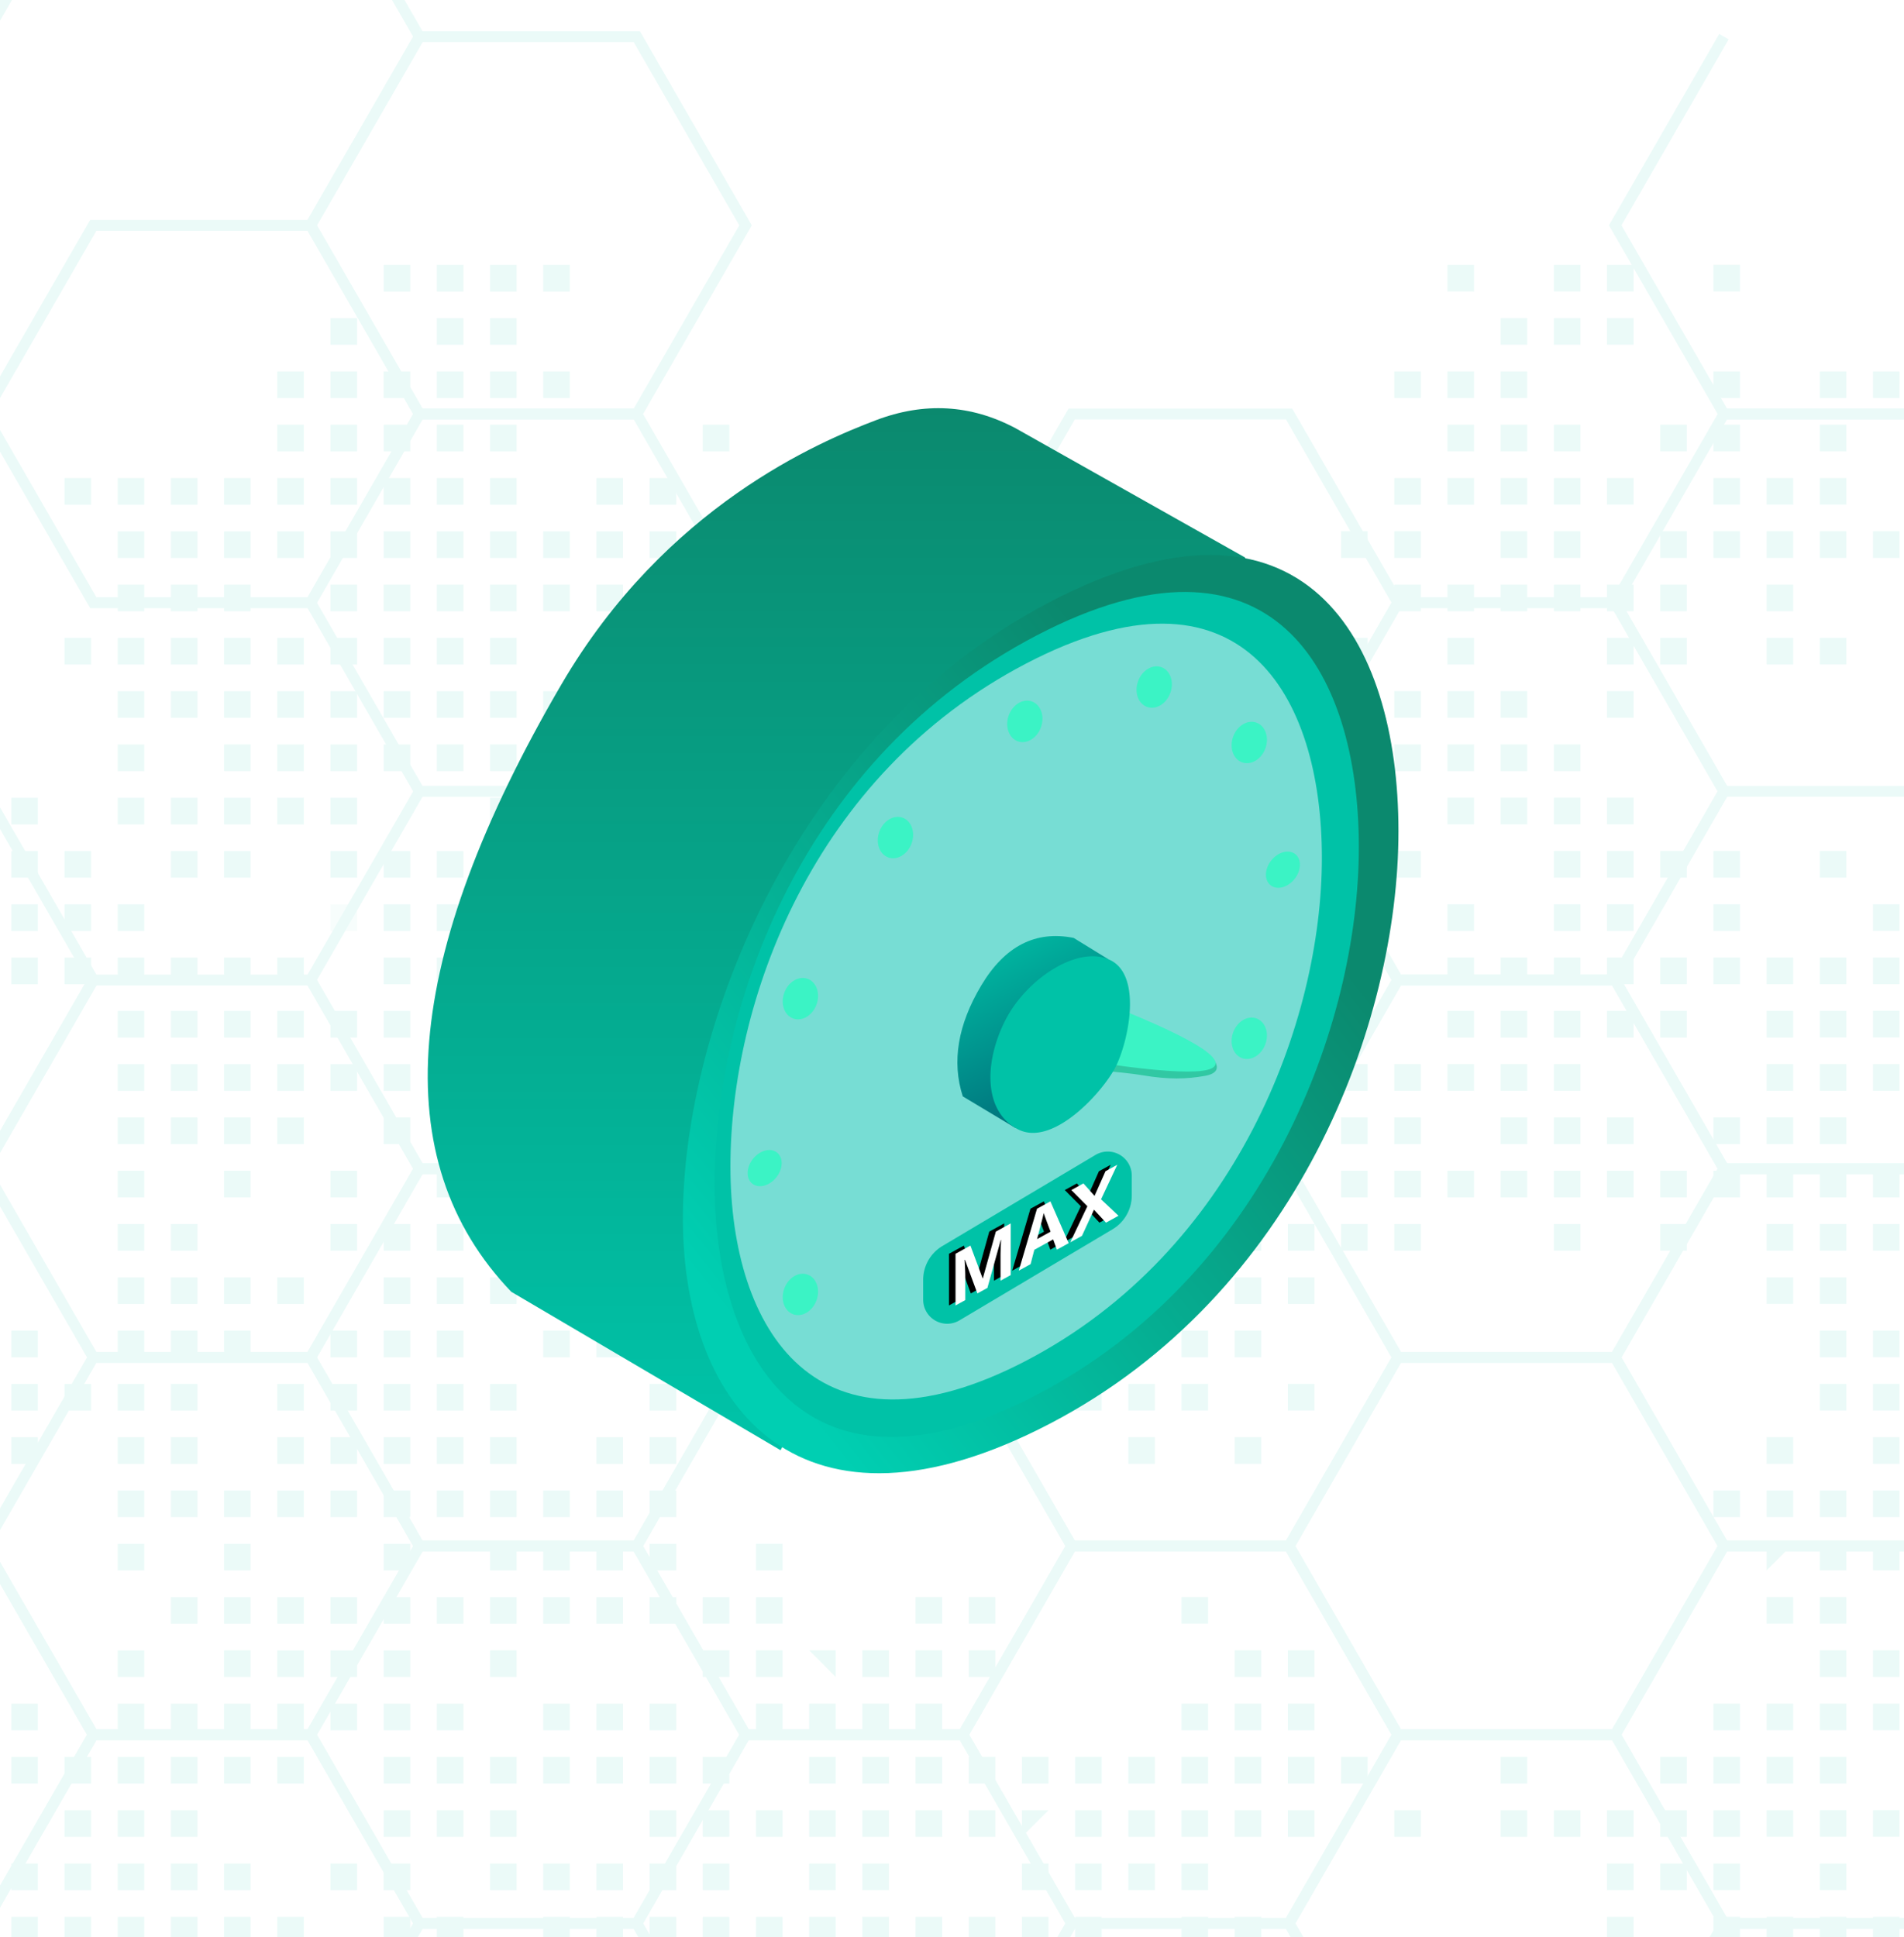 <svg xmlns="http://www.w3.org/2000/svg" xmlns:xlink="http://www.w3.org/1999/xlink" width="290" height="295"><defs><path id="sden-speed_a" d="M.046.023h67.9v58.708H.047z"/><path id="sden-speed_c" d="M3.99 3.813c-5.016 5.046-5.017 13.233.001 18.284 5.02 5.049 13.15 5.049 18.164 0 5.018-5.048 5.015-13.23-.001-18.276A12.77 12.77 0 0013.065.03C9.781.03 6.496 1.29 3.99 3.812"/><path id="sden-speed_e" d="M4.136 3.8c-4.988 5.016-4.99 13.15.002 18.17 4.99 5.015 13.074 5.015 18.058 0 4.99-5.017 4.988-13.147-.002-18.163A12.697 12.697 0 0013.159.04 12.685 12.685 0 004.136 3.8"/><path id="sden-speed_g" d="M3.842 3.926c-5.017 5.047-5.017 13.233.002 18.284a12.787 12.787 0 0018.163 0c5.019-5.048 5.015-13.23-.002-18.278A12.765 12.765 0 0012.918.143c-3.285 0-6.57 1.26-9.076 3.783"/><path id="sden-speed_i" d="M3.881 3.805a12.665 12.665 0 00.002 18.065c5.054 4.986 13.233 4.986 18.28 0a12.657 12.657 0 00-.003-18.058A12.974 12.974 0 0013.015.068 12.96 12.96 0 003.88 3.805"/><path id="sden-speed_k" d="M3.908 3.82a12.722 12.722 0 00.005 18.066c5.018 4.985 13.148 4.985 18.161 0a12.712 12.712 0 000-18.058A12.85 12.85 0 0012.985.084C9.7.084 6.416 1.33 3.908 3.82"/><path id="sden-speed_q" d="M8.258 55.476l-1.895-5.13-.048.026c.068 1.219.102 2.038.102 2.457v3.66l-1.49.82v-7.868l2.27-1.25 1.862 4.992.033-.017 1.975-7.104 2.27-1.25v7.868l-1.555.856v-3.724c0-.176.003-.38.008-.613.006-.232.03-.855.073-1.87l-.048.027-2.03 7.279-1.527.84zm12.11-6.665l-.57-1.56-2.868 1.58-.57 2.186-1.798.99 2.777-9.429 2.04-1.122 2.787 6.366-1.797.989zm-.968-2.74a335.575 335.575 0 01-.89-2.388 5.222 5.222 0 01-.143-.449c-.119.524-.458 1.846-1.017 3.966l2.05-1.128zm10.351-2.424l-1.905 1.049-1.83-1.97-1.83 3.983-1.786.984 2.61-5.494-2.443-2.466 1.84-1.013 1.696 1.898 1.663-3.746 1.797-.989-2.47 5.261 2.658 2.503z"/><linearGradient id="sden-speed_m" x1="50%" x2="50%" y1="0%" y2="97.589%"><stop offset="0%" stop-color="#0B896E"/><stop offset="100%" stop-color="#00C2A7"/></linearGradient><linearGradient id="sden-speed_n" x1="29.733%" x2="81.202%" y1="26.977%" y2="88.675%"><stop offset="0%" stop-color="#0B896E"/><stop offset="100%" stop-color="#00CFB2"/></linearGradient><linearGradient id="sden-speed_o" x1="60.138%" x2="25.716%" y1="79.588%" y2="-6.266%"><stop offset="0%" stop-color="#007A80"/><stop offset="100%" stop-color="#00C2A7"/></linearGradient><filter id="sden-speed_p" width="108.1%" height="104.7%" x="-6%" y="-2.3%" filterUnits="objectBoundingBox"><feOffset dx="-1" in="SourceAlpha" result="shadowOffsetOuter1"/><feColorMatrix in="shadowOffsetOuter1" values="0 0 0 0 0 0 0 0 0 0.557 0 0 0 0 0.545 0 0 0 1 0"/></filter></defs><g fill="none" fill-rule="evenodd"><g opacity=".08"><g fill="#00C2A7"><path d="M1.722 125.55h4.052v-4.059H1.722zm0 8.115h4.052v-4.057H1.722zm0 8.115h4.052v-4.059H1.722zm0 8.116h4.052v-4.06H1.722zm0 56.807h4.052v-4.058H1.722zm0 8.115h4.052v-4.057H1.722zm0 8.117h4.052v-4.06H1.722zm0 40.575h4.052v-4.058H1.722zm0 8.117h4.052v-4.06H1.722zm0 16.23h4.052V283.8H1.722zm0 8.116h4.052v-4.059H1.722zM9.825 76.857h4.05V72.8h-4.05zm0 24.346h4.05v-4.058h-4.05zm0 32.462h4.05v-4.057h-4.05zm0 8.115h4.05v-4.059h-4.05zm0 8.116h4.05v-4.06h-4.05zm0 64.922h4.05v-4.057h-4.05zm0 56.809h4.05v-4.06h-4.05zm0 8.115h4.05v-4.059h-4.05zm0 8.115h4.05V283.8h-4.05zm0 8.116h4.05v-4.059h-4.05zm8.1-219.116h4.052V72.8h-4.051zm0 8.116h4.052v-4.058h-4.051zm0 8.115h4.052V89.03h-4.051zm0 8.115h4.052v-4.058h-4.051zm0 8.115h4.052v-4.058h-4.051zm0 8.117h4.052v-4.06h-4.051zm0 8.115h4.052v-4.059h-4.051zm0 16.23h4.052v-4.059h-4.051zm0 8.116h4.052v-4.06h-4.051zm0 8.116h4.052v-4.059h-4.051zm0 8.114h4.052v-4.057h-4.051zm0 8.116h4.052v-4.058h-4.051zm0 8.115h4.052V178.3h-4.051zm0 8.116h4.052v-4.059h-4.051zm0 8.115h4.052v-4.058h-4.051zm0 8.115h4.052v-4.058h-4.051zm0 8.115h4.052v-4.057h-4.051zm0 8.117h4.052v-4.06h-4.051zm0 8.114h4.052v-4.056h-4.051zm0 8.117h4.052v-4.058h-4.051zm0 16.229h4.052v-4.057h-4.051zm0 8.115h4.052v-4.058h-4.051zm0 8.117h4.052v-4.06h-4.051zm0 8.115h4.052v-4.059h-4.051zm0 8.115h4.052V283.8h-4.051zm0 8.116h4.052v-4.059h-4.051zm8.102-219.116h4.051V72.8h-4.051zm0 8.116h4.051v-4.058h-4.051zm0 8.115h4.051V89.03h-4.051zm0 8.115h4.051v-4.058h-4.051zm0 8.115h4.051v-4.058h-4.051zm0 16.232h4.051v-4.059h-4.051zm0 8.115h4.051v-4.057h-4.051zm0 16.23h4.051v-4.058h-4.051zm0 8.117h4.051v-4.059h-4.051zm0 8.114h4.051v-4.057h-4.051zm0 8.116h4.051v-4.058h-4.051zm0 16.23h4.051v-4.058h-4.051zm0 8.116h4.051v-4.058h-4.051zm0 8.115h4.051v-4.058h-4.051zm0 8.115h4.051v-4.057h-4.051zm0 8.117h4.051v-4.06h-4.051zm0 8.114h4.051v-4.056h-4.051zm0 16.231h4.051v-4.057h-4.051zm0 16.23h4.051v-4.058h-4.051zm0 8.117h4.051v-4.06h-4.051zm0 8.115h4.051v-4.059h-4.051zm0 8.115h4.051V283.8h-4.051zm0 8.116h4.051v-4.059h-4.051zm8.101-219.116h4.051V72.8h-4.05zm0 8.116h4.051v-4.058h-4.05zm0 8.115h4.051V89.03h-4.05zm0 8.115h4.051v-4.058h-4.05zm0 8.115h4.051v-4.058h-4.05zm0 8.117h4.051v-4.06h-4.05zm0 8.115h4.051v-4.059h-4.05zm0 8.115h4.051v-4.057h-4.05zm0 16.23h4.051v-4.058h-4.05zm0 8.117h4.051v-4.059h-4.05zm0 8.114h4.051v-4.057h-4.05zm0 8.116h4.051v-4.058h-4.05zm0 8.115h4.051V178.3h-4.05zm0 16.231h4.051v-4.058h-4.05zm0 8.115h4.051v-4.058h-4.05zm0 24.346h4.051v-4.056h-4.05zm0 8.117h4.051v-4.058h-4.05zm0 8.114h4.051v-4.057h-4.05zm0 8.115h4.051v-4.057h-4.05zm0 8.115h4.051v-4.058h-4.05zm0 8.117h4.051v-4.06h-4.05zm0 16.23h4.051V283.8h-4.05zm0 8.116h4.051v-4.059h-4.05zM42.23 60.627h4.051V56.57h-4.05zm0 8.115h4.051v-4.058h-4.05zm0 8.115h4.051V72.8h-4.05zm0 8.116h4.051v-4.058h-4.05zm0 16.23h4.051v-4.058h-4.05zm0 8.115h4.051v-4.058h-4.05zm0 8.117h4.051v-4.06h-4.05zm0 8.115h4.051v-4.059h-4.05zm0 24.346h4.051v-4.06h-4.05zm0 8.116h4.051v-4.059h-4.05zm0 8.114h4.051v-4.057h-4.05zm0 8.116h4.051v-4.058h-4.05zm0 24.346h4.051v-4.058h-4.05zm0 16.23h4.051v-4.057h-4.05zm0 8.117h4.051v-4.06h-4.05zm0 8.114h4.051v-4.056h-4.05zm0 16.231h4.051v-4.057h-4.05zm0 8.115h4.051v-4.057h-4.05zm0 8.115h4.051v-4.058h-4.05zm0 8.117h4.051v-4.06h-4.05zm0 24.346h4.051v-4.059h-4.05zm8.103-243.462h4.052v-4.058h-4.052zm0 8.116h4.052V56.57h-4.052zm0 8.115h4.052v-4.058h-4.052zm0 8.115h4.052V72.8h-4.052zm0 8.116h4.052v-4.058h-4.052zm0 8.115h4.052V89.03h-4.052zm0 8.116h4.052v-4.06h-4.052zm0 8.114h4.052v-4.058h-4.052zm0 8.117h4.052v-4.06h-4.052zm0 8.115h4.052v-4.059h-4.052zm0 8.115h4.052v-4.057h-4.052z"/><path fill-opacity=".4" d="M50.332 141.78h4.052v-4.059h-4.052z"/><path d="M50.332 158.012h4.052v-4.059h-4.052zm0 8.116h4.052v-4.06h-4.052zm0 16.23h4.052V178.3h-4.052zm0 8.115h4.052v-4.059h-4.052zm0 16.23h4.052v-4.058h-4.052zm0 8.115h4.052v-4.056h-4.052zm0 8.117h4.052v-4.06h-4.052zm0 8.114h4.052v-4.056h-4.052zm0 16.231h4.052v-4.057h-4.052zm0 8.115h4.052v-4.057h-4.052zm0 8.115h4.052v-4.058h-4.052zm0 24.347h4.052V283.8h-4.052zm8.1-243.46h4.05v-4.058h-4.05zm0 16.23h4.05V56.57h-4.05zm0 8.115h4.05v-4.058h-4.05zm0 8.115h4.05V72.8h-4.05zm0 8.116h4.05v-4.058h-4.05zm0 8.115h4.05V89.03h-4.05zm0 8.116h4.05v-4.06h-4.05zm0 8.114h4.05v-4.058h-4.05zm0 8.117h4.05v-4.06h-4.05zm0 16.23h4.05v-4.057h-4.05zm0 8.115h4.05v-4.059h-4.05zm0 8.116h4.05v-4.06h-4.05zm0 8.116h4.05v-4.059h-4.05zm0 8.116h4.05v-4.06h-4.05zm0 8.114h4.05v-4.058h-4.05zm0 16.23h4.05v-4.058h-4.05zm0 8.116h4.05v-4.058h-4.05zm0 8.115h4.05v-4.058h-4.05zm0 8.115h4.05v-4.056h-4.05zm0 8.117h4.05v-4.06h-4.05zm0 8.114h4.05v-4.056h-4.05zm0 8.117h4.05v-4.058h-4.05zm0 8.114h4.05v-4.057h-4.05zm0 8.115h4.05v-4.057h-4.05zm0 8.115h4.05v-4.058h-4.05zm0 8.117h4.05v-4.06h-4.05zm0 8.115h4.05v-4.059h-4.05zm0 8.115h4.05V283.8h-4.05zm0 8.116h4.05v-4.059h-4.05zm8.102-251.577h4.05V40.34h-4.05zm0 8.115h4.05v-4.058h-4.05zm0 8.116h4.05V56.57h-4.05zm0 8.115h4.05v-4.058h-4.05zm0 8.115h4.05V72.8h-4.05zm0 8.116h4.05v-4.058h-4.05zm0 8.115h4.05V89.03h-4.05zm0 8.116h4.05v-4.06h-4.05zm0 8.114h4.05v-4.058h-4.05zm0 8.117h4.05v-4.06h-4.05zm0 16.23h4.05v-4.057h-4.05zm0 8.115h4.05v-4.059h-4.05zm0 8.116h4.05v-4.06h-4.05zm0 8.116h4.05v-4.059h-4.05zm0 8.116h4.05v-4.06h-4.05zm0 8.114h4.05v-4.058h-4.05zm0 8.115h4.05V178.3h-4.05zm4.05 8.115l-4.05.001v-4.058h4.05zm-4.05 8.116h4.05v-4.058h-4.05zm0 8.115h4.05v-4.058h-4.05zm0 8.115h4.05v-4.056h-4.05zm0 8.117h4.05v-4.06h-4.05zm0 8.114h4.05v-4.056h-4.05zm4.05 16.231h-4.05v-4.057l4.05-.002zm-4.05 16.23h4.05v-4.058h-4.05zm0 8.117h4.05v-4.06h-4.05zm0 8.115h4.05v-4.059h-4.05zm0 16.231h4.05v-4.059h-4.05zm8.101-251.577h4.051V40.34h-4.051zm0 8.115h4.051v-4.058h-4.051zm0 8.116h4.051V56.57h-4.051zm0 8.115h4.051v-4.058h-4.051zm0 8.115h4.051V72.8h-4.051zm0 8.116h4.051v-4.058h-4.051zm0 8.115h4.051V89.03h-4.051zm0 8.116h4.051v-4.06h-4.051zm0 8.114h4.051v-4.058h-4.051zm0 8.117h4.051v-4.06h-4.051zm0 8.115h4.051v-4.059h-4.051zm0 8.115h4.051v-4.057h-4.051zm0 8.115h4.051v-4.059h-4.051zm0 16.232h4.051v-4.059h-4.051zm0 16.23h4.051v-4.058h-4.051zm0 8.115h4.051V178.3h-4.051zm0 16.231h4.051v-4.058h-4.051zm0 16.23h4.051v-4.056h-4.051zm0 8.117h4.051v-4.06h-4.051zm0 8.114h4.051v-4.056h-4.051zm0 8.117h4.051v-4.058h-4.051zm0 8.114h4.051v-4.059h-4.051zm0 8.115h4.051v-4.058h-4.051zm0 16.232h4.051v-4.06h-4.051zm0 8.115h4.051v-4.059h-4.051zm0 8.115h4.051V283.8h-4.051zm8.101-243.46h4.051v-4.058h-4.05zm0 16.23h4.051V56.57h-4.05zm0 24.346h4.051v-4.058h-4.05zm0 8.115h4.051V89.03h-4.05zm0 16.23h4.051v-4.058h-4.05zm0 16.232h4.051v-4.059h-4.05zm0 8.115h4.051v-4.057h-4.05zm0 8.115h4.051v-4.059h-4.05zm0 16.232h4.051v-4.059h-4.05zm0 16.23h4.051v-4.058h-4.05zm0 8.115h4.051V178.3h-4.05zm0 16.231h4.051v-4.058h-4.05zm0 8.115h4.051v-4.058h-4.05zm0 24.346h4.051v-4.056h-4.05zm0 8.117h4.051v-4.058h-4.05zm0 8.114h4.051v-4.059h-4.05zm0 16.23h4.051v-4.058h-4.05zm0 8.117h4.051v-4.06h-4.05zm0 16.23h4.051V283.8h-4.05zm0 8.116h4.051v-4.059h-4.05zm8.102-219.116h4.052V72.8h-4.052zm0 8.116h4.052v-4.058h-4.052zm0 8.115h4.052V89.03h-4.052zm0 8.116h4.052v-4.06h-4.052zm0 16.23h4.052v-4.058h-4.052zm0 8.116h4.052v-4.059h-4.052zm0 24.346h4.052v-4.06h-4.052zm0 16.232h4.052v-4.06h-4.052zm0 8.114h4.052v-4.058h-4.052zm0 8.115h4.052V178.3h-4.052zm0 8.115h4.052v-4.058h-4.052zm0 16.23h4.052v-4.057h-4.052zm0 16.233h4.052v-4.06h-4.052zm0 8.114h4.052v-4.056h-4.052zm0 8.117h4.052v-4.058h-4.052zm0 8.114h4.052v-4.059h-4.052zm0 16.23h4.052v-4.058h-4.052zm0 8.117h4.052v-4.06h-4.052zm0 16.23h4.052V283.8h-4.052zm0 8.116h4.052v-4.059h-4.052zm8.103-219.116h4.05V72.8h-4.05zm0 8.116h4.05v-4.058h-4.05zm0 8.115h4.05V89.03h-4.05zm0 8.116h4.05v-4.06h-4.05zm0 16.23h4.05v-4.058h-4.05zm0 8.116h4.05v-4.059h-4.05zm0 8.115h4.05v-4.057h-4.05zm0 8.115h4.05v-4.059h-4.05zm0 8.116h4.05v-4.06h-4.05zm0 8.116h4.05v-4.059h-4.05zm0 16.23h4.05v-4.058h-4.05zm0 8.115h4.05V178.3h-4.05zm0 8.115h4.05v-4.058h-4.05zm0 4.058h4.05m-4.05 12.173h4.05v-4.058h-4.05zm0 8.115h4.05v-4.056h-4.05zm0 8.117h4.05v-4.06h-4.05zm0 8.114h4.05v-4.056h-4.05zm0 8.117h4.05v-4.058h-4.05zm0 8.114h4.05v-4.059h-4.05zm0 16.23h4.05v-4.058h-4.05zm0 8.117h4.05v-4.06h-4.05zm0 8.115h4.05v-4.059h-4.05zm0 8.115h4.05V283.8h-4.05zm0 8.116h4.05v-4.059h-4.05zm8.1-227.231h4.052v-4.058h-4.051zm0 24.346h4.052V89.03h-4.051zm0 8.116h4.052v-4.06h-4.051zm0 8.114h4.052v-4.058h-4.051zm0 16.232h4.052v-4.059h-4.051zm0 8.115h4.052v-4.057h-4.051zm0 8.115h4.052v-4.059h-4.051zm0 8.116h4.052v-4.06h-4.051zm0 8.116h4.052v-4.059h-4.051zm0 8.116h4.052v-4.06h-4.051zm4.052 4.057v4.057h-4.051m0 8.115h4.05V178.3h-4.05zm0 16.231h4.05v-4.058h-4.05zm0 8.115h4.05v-4.058h-4.05zm0 40.577h4.05v-4.059h-4.05zm0 8.115h4.05v-4.058h-4.05zm0 16.232h4.05v-4.06h-4.05zm0 8.115h4.05v-4.059h-4.05zm0 8.115h4.05V283.8h-4.05zm0 8.116h4.05v-4.059h-4.05zm8.102-211h4.05v-4.058h-4.05zm0 8.115h4.05V89.03h-4.05zm0 8.116h4.05v-4.06h-4.05zm0 8.114h4.05v-4.058h-4.05zm0 16.232h4.05v-4.059h-4.05zm0 16.23h4.05v-4.059h-4.05zm0 8.116h4.05v-4.06h-4.05zm0 8.116h4.05v-4.059h-4.05zm0 8.116h4.05v-4.06h-4.05zm0 16.23h4.05V178.3h-4.05zm0 8.114h4.05v-4.058h-4.05zm0 8.116h4.05v-4.058h-4.05zm0 8.115h4.05v-4.058h-4.05zm0 32.463h4.05v-4.058h-4.05zm0 8.114h4.05v-4.059h-4.05zm0 8.115h4.05v-4.058h-4.05zm0 8.115h4.05v-4.058h-4.05zm0 16.232h4.05v-4.059h-4.05zm0 16.231h4.05v-4.059h-4.05zm8.101-202.885h4.05V89.03h-4.05zm0 16.23h4.05v-4.058h-4.05zm0 8.117h4.05v-4.06h-4.05zm0 8.115h4.05v-4.059h-4.05zm0 8.115h4.05v-4.057h-4.05zm0 16.23h4.05v-4.058h-4.05zm0 8.117h4.05v-4.059h-4.05zm0 8.116h4.05v-4.06h-4.05zm0 16.23h4.05V178.3h-4.05zm0 24.345h4.05v-4.058h-4.05zm0 44.635h4.05v4.057m-4.05 8.115h4.05v-4.058h-4.05zm0 8.117h4.05v-4.06h-4.05zm0 8.115h4.05v-4.059h-4.05zm0 8.115h4.05V283.8h-4.05zm0 8.116h4.05v-4.059h-4.05zm8.101-211h4.051v-4.058h-4.05zm0 16.23h4.051v-4.058h-4.05zm0 8.115h4.051v-4.058h-4.05zm0 8.117h4.051v-4.06h-4.05zm0 16.23h4.051v-4.057h-4.05zm0 16.23h4.051v-4.058h-4.05zm0 8.117h4.051v-4.059h-4.05zm0 16.23h4.051v-4.058h-4.05zm0 8.115h4.051V178.3h-4.05zm0 8.115h4.051v-4.058h-4.05zm0 8.116h4.051v-4.058h-4.05zm0 8.115h4.051v-4.058h-4.05zm0 48.692h4.051v-4.058h-4.05zm0 8.115h4.051v-4.058h-4.05zm0 8.117h4.051v-4.06h-4.05zm0 8.115h4.051v-4.059h-4.05zm0 8.115h4.051V283.8h-4.05zm0 8.116h4.051v-4.059h-4.05zm8.104-202.885h4.049V89.03h-4.05zm0 8.116h4.049v-4.06h-4.05zm0 8.114h4.049v-4.058h-4.05zm0 8.117h4.049v-4.06h-4.05zm0 8.115h4.049v-4.059h-4.05zm0 8.115h4.049v-4.057h-4.05zm0 8.115h4.049v-4.059h-4.05zm0 16.232h4.049v-4.059h-4.05zm0 8.116h4.049v-4.06h-4.05zm0 8.114h4.049v-4.058h-4.05zm0 24.346h4.049v-4.058h-4.05zm0 8.115h4.049v-4.058h-4.05zm0 40.577h4.049v-4.059h-4.05zm0 8.115h4.049v-4.058h-4.05zm0 8.115h4.049v-4.058h-4.05zm0 8.117h4.049v-4.06h-4.05zm0 8.115h4.049v-4.059h-4.05zm0 16.231h4.049v-4.059h-4.05zm8.099-202.885h4.052V89.03h-4.052zm0 16.23h4.052v-4.058h-4.052zm0 16.232h4.052v-4.059h-4.052zm0 8.115h4.052v-4.057h-4.052zm0 8.115h4.052v-4.059h-4.052zm0 8.116h4.052v-4.06h-4.052zm0 8.116h4.052v-4.059h-4.052zm0 16.23h4.052v-4.058h-4.052zm0 16.23h4.052v-4.058h-4.052zm0 8.116h4.052v-4.058h-4.052zm0 8.115h4.052v-4.058h-4.052zm0 40.577h4.052v-4.059h-4.052zm0 8.115h4.052v-4.058h-4.052zm0 16.232h4.052v-4.06h-4.052zm0 8.115h4.052v-4.059h-4.052zm0 16.231h4.052v-4.059h-4.052zm8.103-211h4.048v-4.058h-4.048zm0 8.115h4.048V89.03h-4.048zm0 8.116h4.048v-4.06h-4.048zm0 8.114h4.048v-4.058h-4.048zm0 16.232h4.048v-4.059h-4.048zm0 8.115h4.048v-4.057h-4.048zm0 8.115h4.048v-4.059h-4.048zm0 16.232h4.048v-4.059h-4.048zm0 8.116h4.048v-4.06h-4.048zm0 16.23h4.048V178.3h-4.048zm0 8.114h4.048v-4.058h-4.048zm0 8.116h4.048v-4.058h-4.048zm0 8.115h4.048v-4.058h-4.048zm0 8.115h4.048v-4.056h-4.048zm0 56.809h4.048v-4.06h-4.048zm0 8.115v-4.059h4.048m-4.048 12.174h4.048V283.8h-4.048zm0 8.116h4.048v-4.059h-4.048zm8.099-202.885h4.052V89.03h-4.052zm0 24.347h4.052v-4.06h-4.052zm0 8.115h4.052v-4.059h-4.052zm0 8.115h4.052v-4.057h-4.052zm0 8.115h4.052v-4.059h-4.052zm0 16.232h4.052v-4.059h-4.052zm0 16.23h4.052v-4.058h-4.052zm0 8.115h4.052V178.3h-4.052zm0 8.115h4.052v-4.058h-4.052zm0 16.23h4.052v-4.057h-4.052zm0 8.116h4.052v-4.056h-4.052zm0 56.809h4.052v-4.06h-4.052zm0 8.115h4.052v-4.059h-4.052zm0 8.115h4.052V283.8h-4.052zm0 8.116h4.052v-4.059h-4.052zm8.102-186.655h4.05v-4.058h-4.05zm0 24.347h4.05v-4.057h-4.05zm0 8.115h4.05v-4.059h-4.05zm0 8.116h4.05v-4.06h-4.05zm0 16.232h4.05v-4.06h-4.05zm0 8.114h4.05v-4.058h-4.05zm0 8.115h4.05V178.3h-4.05zm0 8.115h4.05v-4.058h-4.05zm0 24.346h4.05v-4.056h-4.05zm0 8.117h4.05v-4.06h-4.05zm0 48.692h4.05v-4.06h-4.05zm0 8.115h4.05v-4.059h-4.05zm0 8.115h4.05V283.8h-4.05zm8.102-194.769h4.052V89.03h-4.052zm0 8.116h4.052v-4.06h-4.052zm0 16.23h4.052v-4.058h-4.052zm0 8.116h4.052v-4.059h-4.052zm0 16.23h4.052v-4.059h-4.052zm0 8.116h4.052v-4.06h-4.052zm0 8.116h4.052v-4.059h-4.052zm0 16.23h4.052v-4.058h-4.052zm0 8.115h4.052V178.3h-4.052zm0 8.115h4.052v-4.058h-4.052zm0 16.23h4.052v-4.057h-4.052zm0 8.116h4.052v-4.056h-4.052zm0 32.462h4.052v-4.059h-4.052zm0 16.23h4.052v-4.058h-4.052zm0 8.117h4.052v-4.06h-4.052zm0 8.115h4.052v-4.059h-4.052zm0 8.115h4.052V283.8h-4.052zm0 8.116h4.052v-4.059h-4.052zm8.103-194.77h4.05v-4.058h-4.05zm0 8.115h4.05v-4.058h-4.05zm0 8.117h4.05v-4.06h-4.05zm0 8.115h4.05v-4.059h-4.05zm0 8.115h4.05v-4.057h-4.05zm0 8.115h4.05v-4.059h-4.05zm0 8.116h4.05v-4.06h-4.05zm0 16.232h4.05v-4.06h-4.05zm0 8.114h4.05v-4.058h-4.05zm0 8.115h4.05V178.3h-4.05zm0 8.115h4.05v-4.058h-4.05zm0 8.116h4.05v-4.058h-4.05zm0 8.115h4.05v-4.058h-4.05zm0 16.232h4.05v-4.06h-4.05zm0 32.46h4.05v-4.058h-4.05zm0 8.115h4.05v-4.058h-4.05zm0 8.117h4.05v-4.06h-4.05zm0 8.115h4.05v-4.059h-4.05zm0 16.231h4.05v-4.059h-4.05zm8.1-194.77h4.05v-4.058h-4.05zm0 8.115h4.05v-4.058h-4.05zm0 8.117h4.05v-4.06h-4.05zm0 8.115h4.05v-4.059h-4.05zm0 8.115h4.05v-4.057h-4.05zm0 16.23h4.05v-4.058h-4.05zm0 8.117h4.05v-4.059h-4.05zm0 8.116h4.05v-4.06h-4.05zm0 8.114h4.05v-4.058h-4.05zm0 16.23h4.05v-4.058h-4.05zm0 8.116h4.05v-4.058h-4.05zm0 16.23h4.05v-4.056h-4.05zm0 40.577h4.05v-4.058h-4.05zm0 8.115h4.05v-4.058h-4.05zm0 8.117h4.05v-4.06h-4.05zm0 8.115h4.05v-4.059h-4.05zm8.1-194.77h4.052v-4.057h-4.051zm0 16.232h4.052v-4.06h-4.051zm0 8.114h4.052v-4.058h-4.051zm0 8.117h4.052v-4.06h-4.051zm0 8.115h4.052v-4.059h-4.051zm0 24.346h4.052v-4.06h-4.051zm0 8.116h4.052v-4.059h-4.051zm0 8.116h4.052v-4.06h-4.051zm0 8.114h4.052v-4.058h-4.051zm0 8.115h4.052V178.3h-4.051zm0 8.115h4.052v-4.058h-4.051zm0 81.155h4.052v-4.06h-4.051zm8.103-211h4.05V56.57h-4.05zm0 16.23h4.05V72.8h-4.05zm0 8.116h4.05v-4.058h-4.05zm0 8.115h4.05V89.03h-4.05zm0 16.23h4.05v-4.058h-4.05zm0 8.117h4.05v-4.06h-4.05zm0 16.23h4.05v-4.057h-4.05zm0 32.463h4.05v-4.06h-4.05zm0 8.114h4.05v-4.058h-4.05zm0 8.115h4.05V178.3h-4.05zm0 8.115h4.05v-4.058h-4.05zm0 89.27h4.05v-4.059h-4.05zm8.101-235.346h4.051V40.34h-4.05zm0 16.231h4.051V56.57h-4.05zm0 8.115h4.051v-4.058h-4.05zm0 8.115h4.051V72.8h-4.05zm0 16.231h4.051V89.03h-4.05zm0 8.116h4.051v-4.06h-4.05zm0 8.114h4.051v-4.058h-4.05zm0 8.117h4.051v-4.06h-4.05zm0 8.115h4.051v-4.059h-4.05zm0 16.23h4.051v-4.059h-4.05zm0 8.116h4.051v-4.06h-4.05zm0 8.116h4.051v-4.059h-4.05zm0 8.116h4.051v-4.06h-4.05zm0 16.23h4.051V178.3h-4.05zm8.104-129.847h4.05v-4.058h-4.05zm0 8.116h4.05V56.57h-4.05zm0 8.115h4.05v-4.058h-4.05zm0 8.115h4.05V72.8h-4.05zm0 8.116h4.05v-4.058h-4.05zm0 8.115h4.05V89.03h-4.05zm0 16.23h4.05v-4.058h-4.05zm0 8.117h4.05v-4.06h-4.05zm0 8.115h4.05v-4.059h-4.05zm0 24.346h4.05v-4.06h-4.05zm0 8.116h4.05v-4.059h-4.05zm0 8.116h4.05v-4.06h-4.05zm0 8.114h4.05v-4.058h-4.05zm0 8.115h4.05V178.3h-4.05zm0 89.27h4.05v-4.058h-4.05zm0 8.115h4.05v-4.059h-4.05zm8.1-235.346h4.05V40.34h-4.05zm0 8.115h4.05v-4.058h-4.05zm0 16.23h4.05v-4.057h-4.05zm0 8.116h4.05V72.8h-4.05zm0 8.116h4.05v-4.058h-4.05zm0 8.115h4.05V89.03h-4.05zm0 24.347h4.05v-4.06h-4.05zm0 8.115h4.05v-4.059h-4.05zm0 8.115h4.05v-4.057h-4.05zm0 8.115h4.05v-4.059h-4.05zm0 8.116h4.05v-4.06h-4.05zm0 8.116h4.05v-4.059h-4.05zm0 8.116h4.05v-4.06h-4.05zm0 8.114h4.05v-4.058h-4.05zm0 8.115h4.05V178.3h-4.05zm0 8.115h4.05v-4.058h-4.05zm0 89.27h4.05v-4.059h-4.05zm8.102-235.346h4.051V40.34h-4.051zm0 8.115h4.051v-4.058h-4.051zm0 24.346h4.051V72.8h-4.051zm0 16.231h4.051V89.03h-4.051zm0 8.116h4.051v-4.06h-4.051zm0 8.114h4.051v-4.058h-4.051zm0 16.232h4.051v-4.059h-4.051zm0 8.115h4.051v-4.057h-4.051zm0 8.115h4.051v-4.059h-4.051zm0 8.116h4.051v-4.06h-4.051zm0 8.116h4.051v-4.059h-4.051zm0 16.23h4.051v-4.058h-4.051zm0 8.115h4.051V178.3h-4.051zm0 97.385h4.051v-4.059h-4.051zm0 8.115h4.051V283.8h-4.051zm0 8.116h4.051v-4.059h-4.051zm8.1-227.231h4.05v-4.058h-4.05zm0 16.23h4.05v-4.057h-4.05zm0 8.116h4.05V89.03h-4.05zm0 8.116h4.05v-4.06h-4.05zm0 32.46h4.05v-4.056h-4.05zm0 16.232h4.05v-4.06h-4.05zm0 8.116h4.05v-4.059h-4.05zm0 24.345h4.05V178.3h-4.05zm0 8.115h4.05v-4.058h-4.05zm0 81.155h4.05v-4.058h-4.05zm0 8.115h4.05v-4.059h-4.05zm0 8.115h4.05V283.8h-4.05zm8.103-243.46h4.05v-4.058h-4.05zm0 16.23h4.05V56.57h-4.05zm0 8.115h4.05v-4.058h-4.05zm0 8.115h4.05V72.8h-4.05zm0 8.116h4.05v-4.058h-4.05zm0 48.692h4.05v-4.057h-4.05zm0 8.115h4.05v-4.059h-4.05zm0 8.116h4.05v-4.06h-4.05zm0 24.346h4.05v-4.058h-4.05zm0 8.115h4.05V178.3h-4.05zm0 48.692h4.05v-4.056h-4.05zm0 32.461h4.05v-4.058h-4.05zm0 8.117h4.05v-4.058h-4.05zm0 8.115h4.05v-4.059h-4.05zm0 8.115h4.05V283.8h-4.05zm0 8.116h4.05v-4.059h-4.05zm8.102-219.116h4.048V72.8h-4.048zm0 8.116h4.048v-4.058h-4.048zm0 8.115h4.048V89.03h-4.048zm0 8.116h4.048v-4.06h-4.048zm0 48.692h4.048v-4.06h-4.048zm0 8.116h4.048v-4.059h-4.048zm0 8.116h4.048v-4.06h-4.048zm0 8.114h4.048v-4.058h-4.048zm0 8.115h4.048V178.3h-4.048zm0 8.115h4.048v-4.058h-4.048zm0 8.116h4.048v-4.058h-4.048zm0 24.347h4.048v-4.06h-4.048zm0 8.114h4.048v-4.056h-4.048zm0 8.117v-4.058h4.048m-4.048 12.172h4.048v-4.059h-4.048zm0 16.23h4.048v-4.058h-4.048zm0 8.117h4.048v-4.058h-4.048zm0 8.115h4.048v-4.059h-4.048zm0 16.231h4.048v-4.059h-4.048zm8.1-235.346h4.05V56.57h-4.05zm0 8.115h4.05v-4.058h-4.05zm0 8.115h4.05V72.8h-4.05zm0 8.116h4.05v-4.058h-4.05zm0 16.23h4.05v-4.058h-4.05zm0 32.462h4.05v-4.057h-4.05zm0 16.23h4.05v-4.058h-4.05zm0 8.117h4.05v-4.059h-4.05zm0 8.116h4.05v-4.06h-4.05zm0 8.114h4.05v-4.058h-4.05zm0 8.115h4.05V178.3h-4.05zm0 8.115h4.05v-4.058h-4.05zm0 8.116h4.05v-4.058h-4.05zm0 8.115h4.05v-4.058h-4.05zm0 8.115h4.05v-4.056h-4.05zm0 16.231h4.05v-4.056h-4.05zm0 8.117h4.05v-4.058h-4.05zm0 8.114h4.05v-4.059h-4.05zm0 8.115h4.05v-4.058h-4.05zm0 8.115h4.05v-4.058h-4.05zm0 8.117h4.05v-4.058h-4.05zm0 8.115h4.05v-4.059h-4.05zm0 8.115h4.05V283.8h-4.05zm0 8.116h4.05v-4.059h-4.05zm8.102-235.346h4.05V56.57h-4.05zm0 24.346h4.05v-4.058h-4.05zm0 56.807h4.05v-4.059h-4.05zm0 8.116h4.05v-4.06h-4.05zm0 8.116h4.05v-4.059h-4.05zm0 8.116h4.05v-4.06h-4.05zm0 16.23h4.05V178.3h-4.05zm0 8.114h4.05v-4.058h-4.05zm0 16.23h4.05v-4.057h-4.05zm0 8.116h4.05v-4.056h-4.05zm0 8.117h4.05v-4.06h-4.05zm0 8.114h4.05v-4.056h-4.05zm0 8.117h4.05v-4.058h-4.05zm0 16.229h4.05v-4.058h-4.05zm0 8.115h4.05v-4.058h-4.05zm0 16.232h4.05v-4.059h-4.05zm0 16.231h4.05v-4.059h-4.05z"/></g><path fill="#00C2A7" d="M-1.874 178.812h-33.593v-1.654h32.639l16.08-27.907-16.08-27.906h-32.64v-1.654h33.594l17.035 29.56zM-34.99 292.091h32.16l16.08-27.907-16.08-27.905h-32.16l-16.081 27.905 16.08 27.907zm33.116 1.655h-34.07l-17.035-29.562 17.035-29.561h34.07l17.034 29.561-17.034 29.562z"/><path fill="#00C2A7" d="M-34.99 349.556h32.16l16.08-27.904-16.08-27.907h-32.16l-16.081 27.907 16.08 27.904zm33.116 1.656h-34.07l-17.035-29.56 17.035-29.561h34.07l17.034 29.561-17.034 29.56z"/><g transform="translate(-3.114 -24)"><mask id="sden-speed_b" fill="#fff"><use xlink:href="#sden-speed_a"/></mask><path fill="#00C2A7" d="M51.15 58.731l-1.43-.828 16.319-28.319-16.08-27.906H17.796L1.477 29.998l-1.431-.827L16.842.023h34.07l17.035 29.561z" mask="url(#sden-speed_b)"/></g><path fill="#00C2A7" d="M14.682 90.955h32.163l16.08-27.904-16.08-27.906H14.682L-1.398 63.05l16.08 27.904zM47.8 92.613h-34.07L-3.305 63.05 13.73 33.49h34.069L64.833 63.05 47.799 92.613zM14.682 205.89h32.163l16.08-27.904-16.08-27.908H14.682l-16.08 27.907 16.08 27.905zm33.117 1.656h-34.07l-17.035-29.561 17.036-29.563 34.069.001 17.034 29.563-17.034 29.56z"/><path fill="#00C2A7" d="M14.682 263.357h32.163l16.08-27.906-16.08-27.905H14.682l-16.08 27.905 16.08 27.906zm33.117 1.656h-34.07L-3.305 235.45 13.73 205.89h34.069l17.034 29.561-17.034 29.562z"/><path fill="#00C2A7" d="M14.682 320.824h32.163l16.08-27.905-16.08-27.907H14.682l-16.08 27.907 16.08 27.905zM47.8 322.48h-34.07L-3.305 292.92l17.036-29.563h34.069l17.034 29.563-17.034 29.561zM64.356 62.223h32.161l16.081-27.905-16.08-27.905H64.355l-16.08 27.905 16.08 27.905zm33.116 1.656h-34.07L46.367 34.318 63.402 4.756h34.07l17.035 29.562-17.035 29.56z"/><path fill="#00C2A7" d="M64.356 119.69h32.161l16.081-27.905-16.08-27.906H64.355l-16.08 27.906 16.08 27.905zm33.116 1.656h-34.07L46.367 91.785l17.035-29.562h34.07l17.035 29.562-17.035 29.561z"/><path fill="#00C2A7" d="M64.356 177.158h32.161l16.081-27.907-16.08-27.905H64.355l-16.08 27.905 16.08 27.907zm33.116 1.656h-34.07L46.367 149.25l17.035-29.561h34.07l17.035 29.561-17.035 29.563z"/><path fill="#00C2A7" d="M64.356 234.623h32.161l16.081-27.904-16.08-27.906H64.355l-16.08 27.906 16.08 27.904zm33.116 1.655l-34.07.001-17.035-29.56 17.035-29.561h34.07l17.035 29.56-17.035 29.56z"/><path fill="#00C2A7" d="M64.356 292.09h32.161l16.081-27.906-16.08-27.906H64.355l-16.08 27.906 16.08 27.907zm33.116 1.656h-34.07l-17.035-29.562 17.035-29.561 34.07-.001 17.035 29.562-17.035 29.562z"/><path fill="#00C2A7" d="M64.356 349.556h32.161l16.081-27.904-16.08-27.907H64.355l-16.08 27.907 16.08 27.904zm33.116 1.656h-34.07l-17.035-29.56 17.035-29.561 34.07-.001 17.035 29.562-17.035 29.56zm16.558-202.789h32.161l16.08-27.905-16.08-27.906H114.03l-16.081 27.906 16.081 27.905zm33.116 1.655h-34.07l-17.036-29.56 17.036-29.564h34.07l17.034 29.564-17.034 29.56z"/><path fill="#00C2A7" d="M114.03 205.89h32.161l16.08-27.904-16.08-27.908H114.03l-16.081 27.908 16.081 27.904zm33.116 1.656h-34.07l-17.036-29.56 17.036-29.563h34.07l17.034 29.563-17.034 29.56z"/><path fill="#00C2A7" d="M114.03 263.357h32.161l16.08-27.906-16.08-27.905H114.03L97.949 235.45l16.081 27.906zm33.116 1.656h-34.07L96.04 235.45l17.036-29.561h34.07l17.034 29.561-17.034 29.562z"/><path fill="#00C2A7" d="M114.03 320.824h32.161l16.08-27.905-16.08-27.907H114.03L97.949 292.92l16.081 27.905zm33.116 1.656h-34.07L96.04 292.92l17.036-29.563h34.07l17.034 29.563-17.034 29.561zm16.558-202.79h32.161l16.08-27.905-16.08-27.906h-32.161l-16.081 27.906 16.08 27.905zm33.117 1.656H162.75l-17.034-29.561 17.034-29.562h34.072l17.033 29.562-17.033 29.561z"/><path fill="#00C2A7" d="M163.704 177.158h32.161l16.08-27.907-16.08-27.905h-32.161l-16.081 27.905 16.08 27.907zm33.117 1.656H162.75l-17.034-29.563 17.034-29.561h34.072l17.033 29.561-17.033 29.563z"/><path fill="#00C2A7" d="M163.704 234.622h32.161l16.08-27.903-16.08-27.906h-32.161l-16.081 27.906 16.08 27.903zm33.117 1.656H162.75l-17.034-29.56 17.034-29.56h34.072l17.033 29.56-17.033 29.56z"/><path fill="#00C2A7" d="M163.704 292.09h32.161l16.08-27.906-16.08-27.906h-32.161l-16.081 27.906 16.08 27.906zm33.117 1.656H162.75l-17.034-29.562 17.034-29.562h34.072l17.033 29.562-17.033 29.562z"/><path fill="#00C2A7" d="M163.704 349.556h32.161l16.08-27.904-16.08-27.907h-32.161l-16.081 27.907 16.08 27.904zm33.117 1.656H162.75l-17.034-29.56 17.034-29.562h34.072l17.033 29.562-17.033 29.56zm16.557-202.789h32.159l16.082-27.905-16.082-27.906h-32.16l-16.08 27.906 16.08 27.905zm33.115 1.655h-34.07l-17.034-29.56 17.034-29.564h34.07l17.033 29.564-17.033 29.56z"/><path fill="#00C2A7" d="M213.378 205.89h32.159l16.082-27.904-16.082-27.908h-32.16l-16.08 27.908 16.08 27.904zm33.115 1.656h-34.07l-17.034-29.56 17.034-29.563h34.07l17.033 29.563-17.033 29.56z"/><path fill="#00C2A7" d="M213.378 263.357h32.159l16.082-27.906-16.082-27.905h-32.16l-16.08 27.905 16.08 27.906zm33.115 1.656h-34.07l-17.034-29.562 17.034-29.561h34.07l17.033 29.561-17.033 29.562z"/><path fill="#00C2A7" d="M213.378 320.824h32.159l16.082-27.905-16.082-27.907h-32.16l-16.08 27.907 16.08 27.905zm33.115 1.656h-34.07l-17.034-29.561 17.034-29.563h34.07l17.033 29.563-17.033 29.561zm49.673-258.6h-34.07L245.06 34.316 261.857 5.17l1.432.828-16.32 28.318 16.08 27.906h32.162l16.32-28.32 1.432.828z"/><path fill="#00C2A7" d="M261.857 120.933L245.06 91.785l17.036-29.562h34.07l16.797 29.148-1.432.826-16.32-28.318h-32.162l-16.08 27.906 16.32 28.32z"/><path fill="#00C2A7" d="M263.05 177.158h32.16l16.082-27.907-16.081-27.905h-32.162l-16.08 27.905 16.08 27.907zm33.117 1.656h-34.07L245.06 149.25l17.036-29.561h34.07L313.2 149.25l-17.033 29.563z"/><path fill="#00C2A7" d="M263.05 234.622h32.16l16.082-27.903-16.081-27.906h-32.162l-16.08 27.906 16.08 27.903zm33.117 1.656h-34.07l-17.037-29.56 17.036-29.56h34.07l17.034 29.56-17.033 29.56z"/><path fill="#00C2A7" d="M263.05 292.09h32.16l16.082-27.906-16.081-27.906h-32.162l-16.08 27.906 16.08 27.906zm33.117 1.656h-34.07l-17.037-29.562 17.036-29.562h34.07l17.034 29.562-17.033 29.562z"/><path fill="#00C2A7" d="M263.05 349.556h32.16l16.082-27.904-16.081-27.907h-32.162l-16.08 27.907 16.08 27.904zm33.117 1.656h-34.07l-17.037-29.56 17.036-29.562h34.07l17.034 29.562-17.033 29.56z"/><g transform="translate(200 194)"><mask id="sden-speed_d" fill="#fff"><use xlink:href="#sden-speed_c"/></mask><path d="M3.99 3.813c-5.016 5.046-5.017 13.233.001 18.284 5.02 5.049 13.15 5.049 18.164 0 5.018-5.048 5.015-13.23-.001-18.276A12.77 12.77 0 0013.065.03C9.781.03 6.496 1.29 3.99 3.812" mask="url(#sden-speed_d)"/></g><g transform="translate(-17 166)"><mask id="sden-speed_f" fill="#fff"><use xlink:href="#sden-speed_e"/></mask><path d="M4.136 3.8c-4.988 5.016-4.99 13.15.002 18.17 4.99 5.015 13.074 5.015 18.058 0 4.99-5.017 4.988-13.147-.002-18.163A12.697 12.697 0 0013.159.04 12.685 12.685 0 004.136 3.8" mask="url(#sden-speed_f)"/></g><g transform="translate(250 51)"><mask id="sden-speed_h" fill="#fff"><use xlink:href="#sden-speed_g"/></mask><path d="M3.842 3.926c-5.017 5.047-5.017 13.233.002 18.284a12.787 12.787 0 0018.163 0c5.019-5.048 5.015-13.23-.002-18.278A12.765 12.765 0 0012.918.143c-3.285 0-6.57 1.26-9.076 3.783" mask="url(#sden-speed_h)"/></g><g transform="translate(51 107)"><mask id="sden-speed_j" fill="#fff"><use xlink:href="#sden-speed_i"/></mask><path d="M3.881 3.805a12.665 12.665 0 00.002 18.065c5.054 4.986 13.233 4.986 18.28 0a12.657 12.657 0 00-.003-18.058A12.974 12.974 0 0013.015.068 12.96 12.96 0 003.88 3.805" mask="url(#sden-speed_j)"/></g><g transform="translate(84 222)"><mask id="sden-speed_l" fill="#fff"><use xlink:href="#sden-speed_k"/></mask><path d="M3.908 3.82a12.722 12.722 0 00.005 18.066c5.018 4.985 13.148 4.985 18.161 0a12.712 12.712 0 000-18.058A12.85 12.85 0 0012.985.084C9.7.084 6.416 1.33 3.908 3.82" mask="url(#sden-speed_l)"/></g></g><path fill="url(#sden-speed_m)" d="M23.326 22.924l34.99-19.707C65.134-.403 72.24-.805 79.63 2.011c8.446 3.217 31.972 13.018 47.86 40.217 24.306 41.615 26.853 72.448 7.64 92.5l-41.021 24.13L23.326 22.925z" transform="matrix(-1 0 0 1 213 62)"/><path fill="url(#sden-speed_n)" d="M53.087 154.811c37.65 19.636 55.902-1.94 55.902-31.26 0-29.318-17.348-73.765-55.902-93.874C14.533 9.57 0 35.237 0 64.557s15.438 70.618 53.087 90.254z" transform="matrix(-1 0 0 1 213 62)"/><path fill="#00C2A7" d="M157.902 212.42c-34.797 18.148-49.065-5.139-49.065-32.237 0-27.098 13.432-64.832 49.065-83.417 35.634-18.585 49.065 5.138 49.065 32.236s-14.268 65.269-49.065 83.417z"/><path fill="#77DDD4" d="M156.293 207.224c-31.944 16.66-45.043-4.718-45.043-29.595s12.33-59.518 45.043-76.58c32.713-17.061 45.044 4.718 45.044 29.595s-13.099 59.918-45.044 76.58z"/><g transform="matrix(-1 0 0 1 198.924 100.609)"><ellipse cx="42.832" cy="9.25" fill="#3BF3C5" rx="2.614" ry="3.217" transform="rotate(-19 42.832 9.25)"/><ellipse cx="23.125" cy="4.022" fill="#3BF3C5" rx="2.614" ry="3.217" transform="rotate(-20 23.125 4.022)"/><ellipse cx="8.647" cy="12.467" fill="#3BF3C5" rx="2.614" ry="3.217" transform="rotate(-20 8.647 12.467)"/><ellipse cx="8.647" cy="57.511" fill="#3BF3C5" rx="2.614" ry="3.217" transform="rotate(-20 8.647 57.51)"/><path fill="#3BF3C5" d="M4.358 34.591c1.354-.078 2.076-1.374 1.614-2.894-.463-1.52-1.936-2.69-3.29-2.612-1.354.078-2.076 1.374-1.613 2.894.462 1.52 1.935 2.69 3.289 2.612z"/><path fill="#31C8A3" d="M14.033 60.765c-.902 1.329-.433 2.155 1.407 2.48 2.76.487 5.504.577 9.518-.109 2.676-.457 9.607-1.046 20.796-1.766l-.526-6.04-31.195 5.435z"/><path fill="#3BF3C5" d="M38.513 60.127c-17.034 2.9-25.272 3.233-24.713 1.001.558-2.231 9.802-6.582 27.73-13.05-1.537 2.76-2.493 4.89-2.868 6.389-.375 1.498-.425 3.385-.149 5.66z"/><path fill="url(#sden-speed_o)" d="M23.326 4.552l-5.228-3.217C12.288.17 7.596 2.585 4.022 8.574c-3.575 5.99-4.513 11.62-2.815 16.891l8.043 4.826L23.326 4.552z" transform="matrix(-1 0 0 1 53.49 40.893)"/><path fill="#00C2A7" d="M43.848 71.39c-5.346 2.725-12.937-5.777-14.841-9.514-1.904-3.738-4.106-13.763.743-16.234 4.849-2.47 12.82 2.78 16.047 9.113 3.227 6.333 3.397 13.912-1.949 16.636zm11.535 17.757l-23.31-13.868a3.66 3.66 0 00-5.53 3.145v3.023a6 6 0 002.933 5.156l23.31 13.868a3.66 3.66 0 005.53-3.145v-3.023a6 6 0 00-2.933-5.156z"/><g transform="matrix(-1 0 0 1 58.315 40.893)"><use fill="#000" filter="url(#sden-speed_p)" xlink:href="#sden-speed_q"/><use fill="#FFF" xlink:href="#sden-speed_q"/></g><ellipse cx="62.538" cy="26.946" fill="#3BF3C5" rx="2.614" ry="3.217" transform="rotate(-20 62.538 26.946)"/><ellipse cx="77.016" cy="51.478" fill="#3BF3C5" rx="2.614" ry="3.217" transform="rotate(-20 77.016 51.478)"/><ellipse cx="77.016" cy="96.522" fill="#3BF3C5" rx="2.614" ry="3.217" transform="rotate(-20 77.016 96.522)"/><path fill="#3BF3C5" d="M83.298 80.037c1.353-.078 2.076-1.374 1.613-2.894-.463-1.52-1.935-2.69-3.29-2.612-1.353.078-2.076 1.373-1.613 2.894.463 1.52 1.936 2.69 3.29 2.612z"/></g></g></svg>